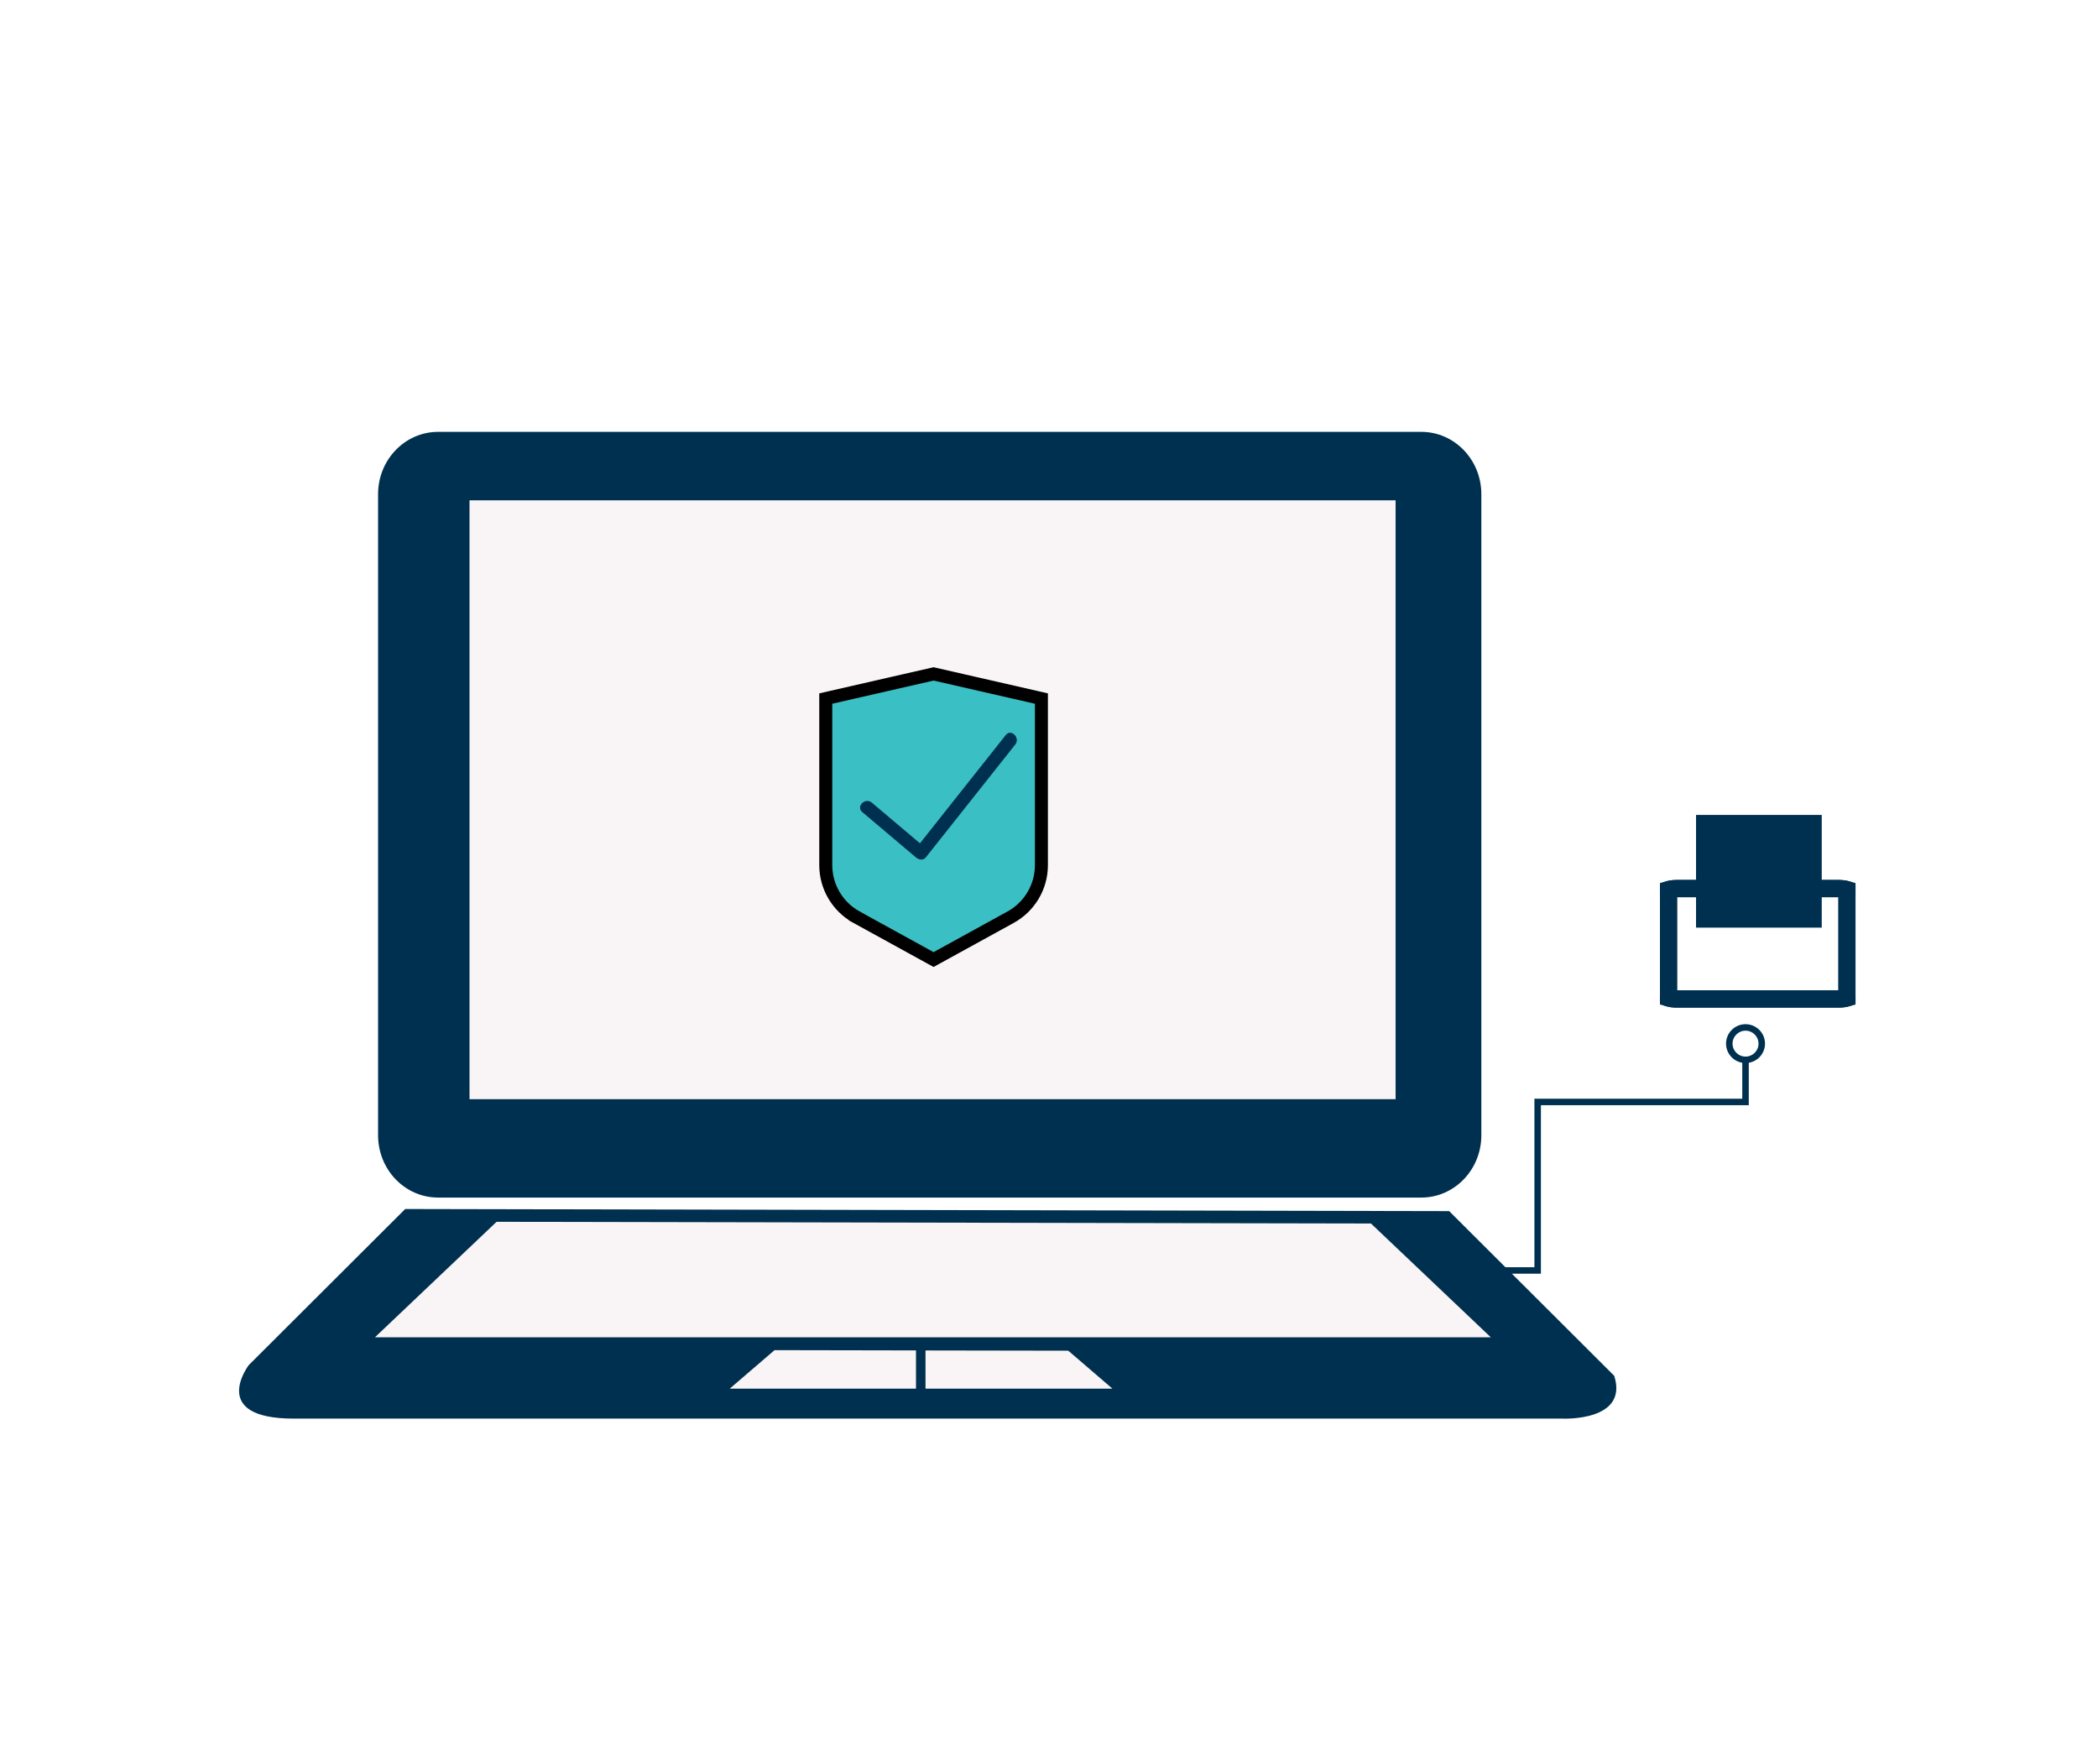 <?xml version="1.0" encoding="UTF-8"?> <svg xmlns="http://www.w3.org/2000/svg" width="484" height="407" viewBox="0 0 484 407" fill="none"><g clip-path="url(#clip0_9906_115594)"><g filter="url(#filter0_d_9906_115594)"><path d="M424.156 200H386.839C386.05 200 385.391 200.1 384.943 200.228V225.226C385.392 225.354 386.054 225.454 386.844 225.454H424.161C424.951 225.454 425.613 225.354 426.062 225.226V200.228C425.613 200.1 424.951 200 424.161 200H424.156Z" fill="white" stroke="#00304F" stroke-width="4"></path><path d="M428.058 224.804V226.08C428.058 226.839 426.31 227.454 424.156 227.454H386.839C384.686 227.454 382.938 226.838 382.938 226.08V224.804H428.053H428.058Z" fill="#00304F"></path><path d="M428.058 199.375V201.536H382.943V199.375C382.943 198.616 384.69 198.002 386.844 198.002H424.161C426.315 198.002 428.062 198.618 428.062 199.377L428.058 199.375Z" fill="#00304F"></path><path d="M341.74 256.896C341.74 264.837 335.539 271.274 327.895 271.274H101.065C93.417 271.274 87.22 264.837 87.22 256.896V109.006C87.22 101.062 93.422 94.628 101.065 94.628H327.895C335.539 94.628 341.74 101.062 341.74 109.006V256.896Z" fill="#00304F"></path><path d="M321.959 110.422H108.315V248.579H321.959V110.422Z" fill="#F9F4F5"></path><path d="M216.127 261.08C216.127 263.803 213.914 266.011 211.181 266.011C208.448 266.011 206.235 263.803 206.235 261.08C206.235 258.358 208.448 256.141 211.181 256.141C213.914 256.141 216.127 258.353 216.127 261.08Z" fill="#00304F"></path><path d="M93.486 273.906L57.382 309.928C57.382 309.928 47.987 322.266 67.768 322.266H360.531C360.531 322.266 375.758 322.972 372.399 312.396L334.32 274.402L93.486 273.911V273.906Z" fill="#00304F"></path><path d="M343.926 303.508L316.278 277.257L114.558 276.865L86.495 303.508H343.926Z" fill="#F9F4F5"></path><path d="M213.508 315.355H256.634L246.444 306.6L213.508 306.545V315.355Z" fill="#F9F4F5"></path><path d="M211.318 306.532L178.687 306.472L168.347 315.355H211.318V306.532Z" fill="#F9F4F5"></path><path d="M402.687 240.243C405.165 240.243 407.182 238.231 407.182 235.758C407.182 233.286 405.165 231.274 402.687 231.274C400.209 231.274 398.192 233.286 398.192 235.758C398.192 238.231 400.209 240.243 402.687 240.243ZM402.687 232.772C404.339 232.772 405.685 234.115 405.685 235.763C405.685 237.411 404.339 238.754 402.687 238.754C401.035 238.754 399.689 237.411 399.689 235.763C399.689 234.115 401.035 232.772 402.687 232.772Z" fill="#00304F"></path><path d="M339 288.836H355.482V249.963H403.435V238.75H401.934V248.47H353.985V287.342H339V288.836Z" fill="#00304F"></path><path d="M190.5 194.578C190.5 199.578 193.23 204.186 197.616 206.599L197.615 206.601L214.649 215.966L215.372 216.364L216.095 215.966L233.128 206.602C237.522 204.189 240.249 199.584 240.249 194.578V157.35V156.154L239.083 155.887L215.711 150.542L215.377 150.466L215.042 150.542L191.666 155.887L190.5 156.154V157.35V194.578Z" fill="#3AC0C4" stroke="black" stroke-width="3"></path><path d="M198.931 182.354C203.075 185.85 207.213 189.347 211.352 192.844C211.936 193.34 212.99 193.545 213.547 192.844C220.437 184.152 227.323 175.456 234.213 166.765C235.441 165.217 233.259 163.009 232.018 164.575C225.128 173.266 218.242 181.962 211.352 190.654H213.547C209.408 187.157 205.265 183.66 201.126 180.164C199.607 178.88 197.398 181.061 198.931 182.354Z" fill="#00304F"></path><rect width="29" height="26" transform="matrix(-1 0 0 1 420.269 183)" fill="#00304F"></rect></g></g><defs><filter id="filter0_d_9906_115594" x="30.153" y="74.628" width="422.91" height="277.648" filterUnits="userSpaceOnUse" color-interpolation-filters="sRGB"><feFlood flood-opacity="0" result="BackgroundImageFix"></feFlood><feColorMatrix in="SourceAlpha" type="matrix" values="0 0 0 0 0 0 0 0 0 0 0 0 0 0 0 0 0 0 127 0" result="hardAlpha"></feColorMatrix><feOffset dy="5"></feOffset><feGaussianBlur stdDeviation="12.5"></feGaussianBlur><feColorMatrix type="matrix" values="0 0 0 0 0 0 0 0 0 0.333 0 0 0 0 0.541 0 0 0 0.3 0"></feColorMatrix><feBlend mode="normal" in2="BackgroundImageFix" result="effect1_dropShadow_9906_115594"></feBlend><feBlend mode="normal" in="SourceGraphic" in2="effect1_dropShadow_9906_115594" result="shape"></feBlend></filter><clipPath id="clip0_9906_115594"><rect width="484" height="407" fill="white"></rect></clipPath></defs></svg> 